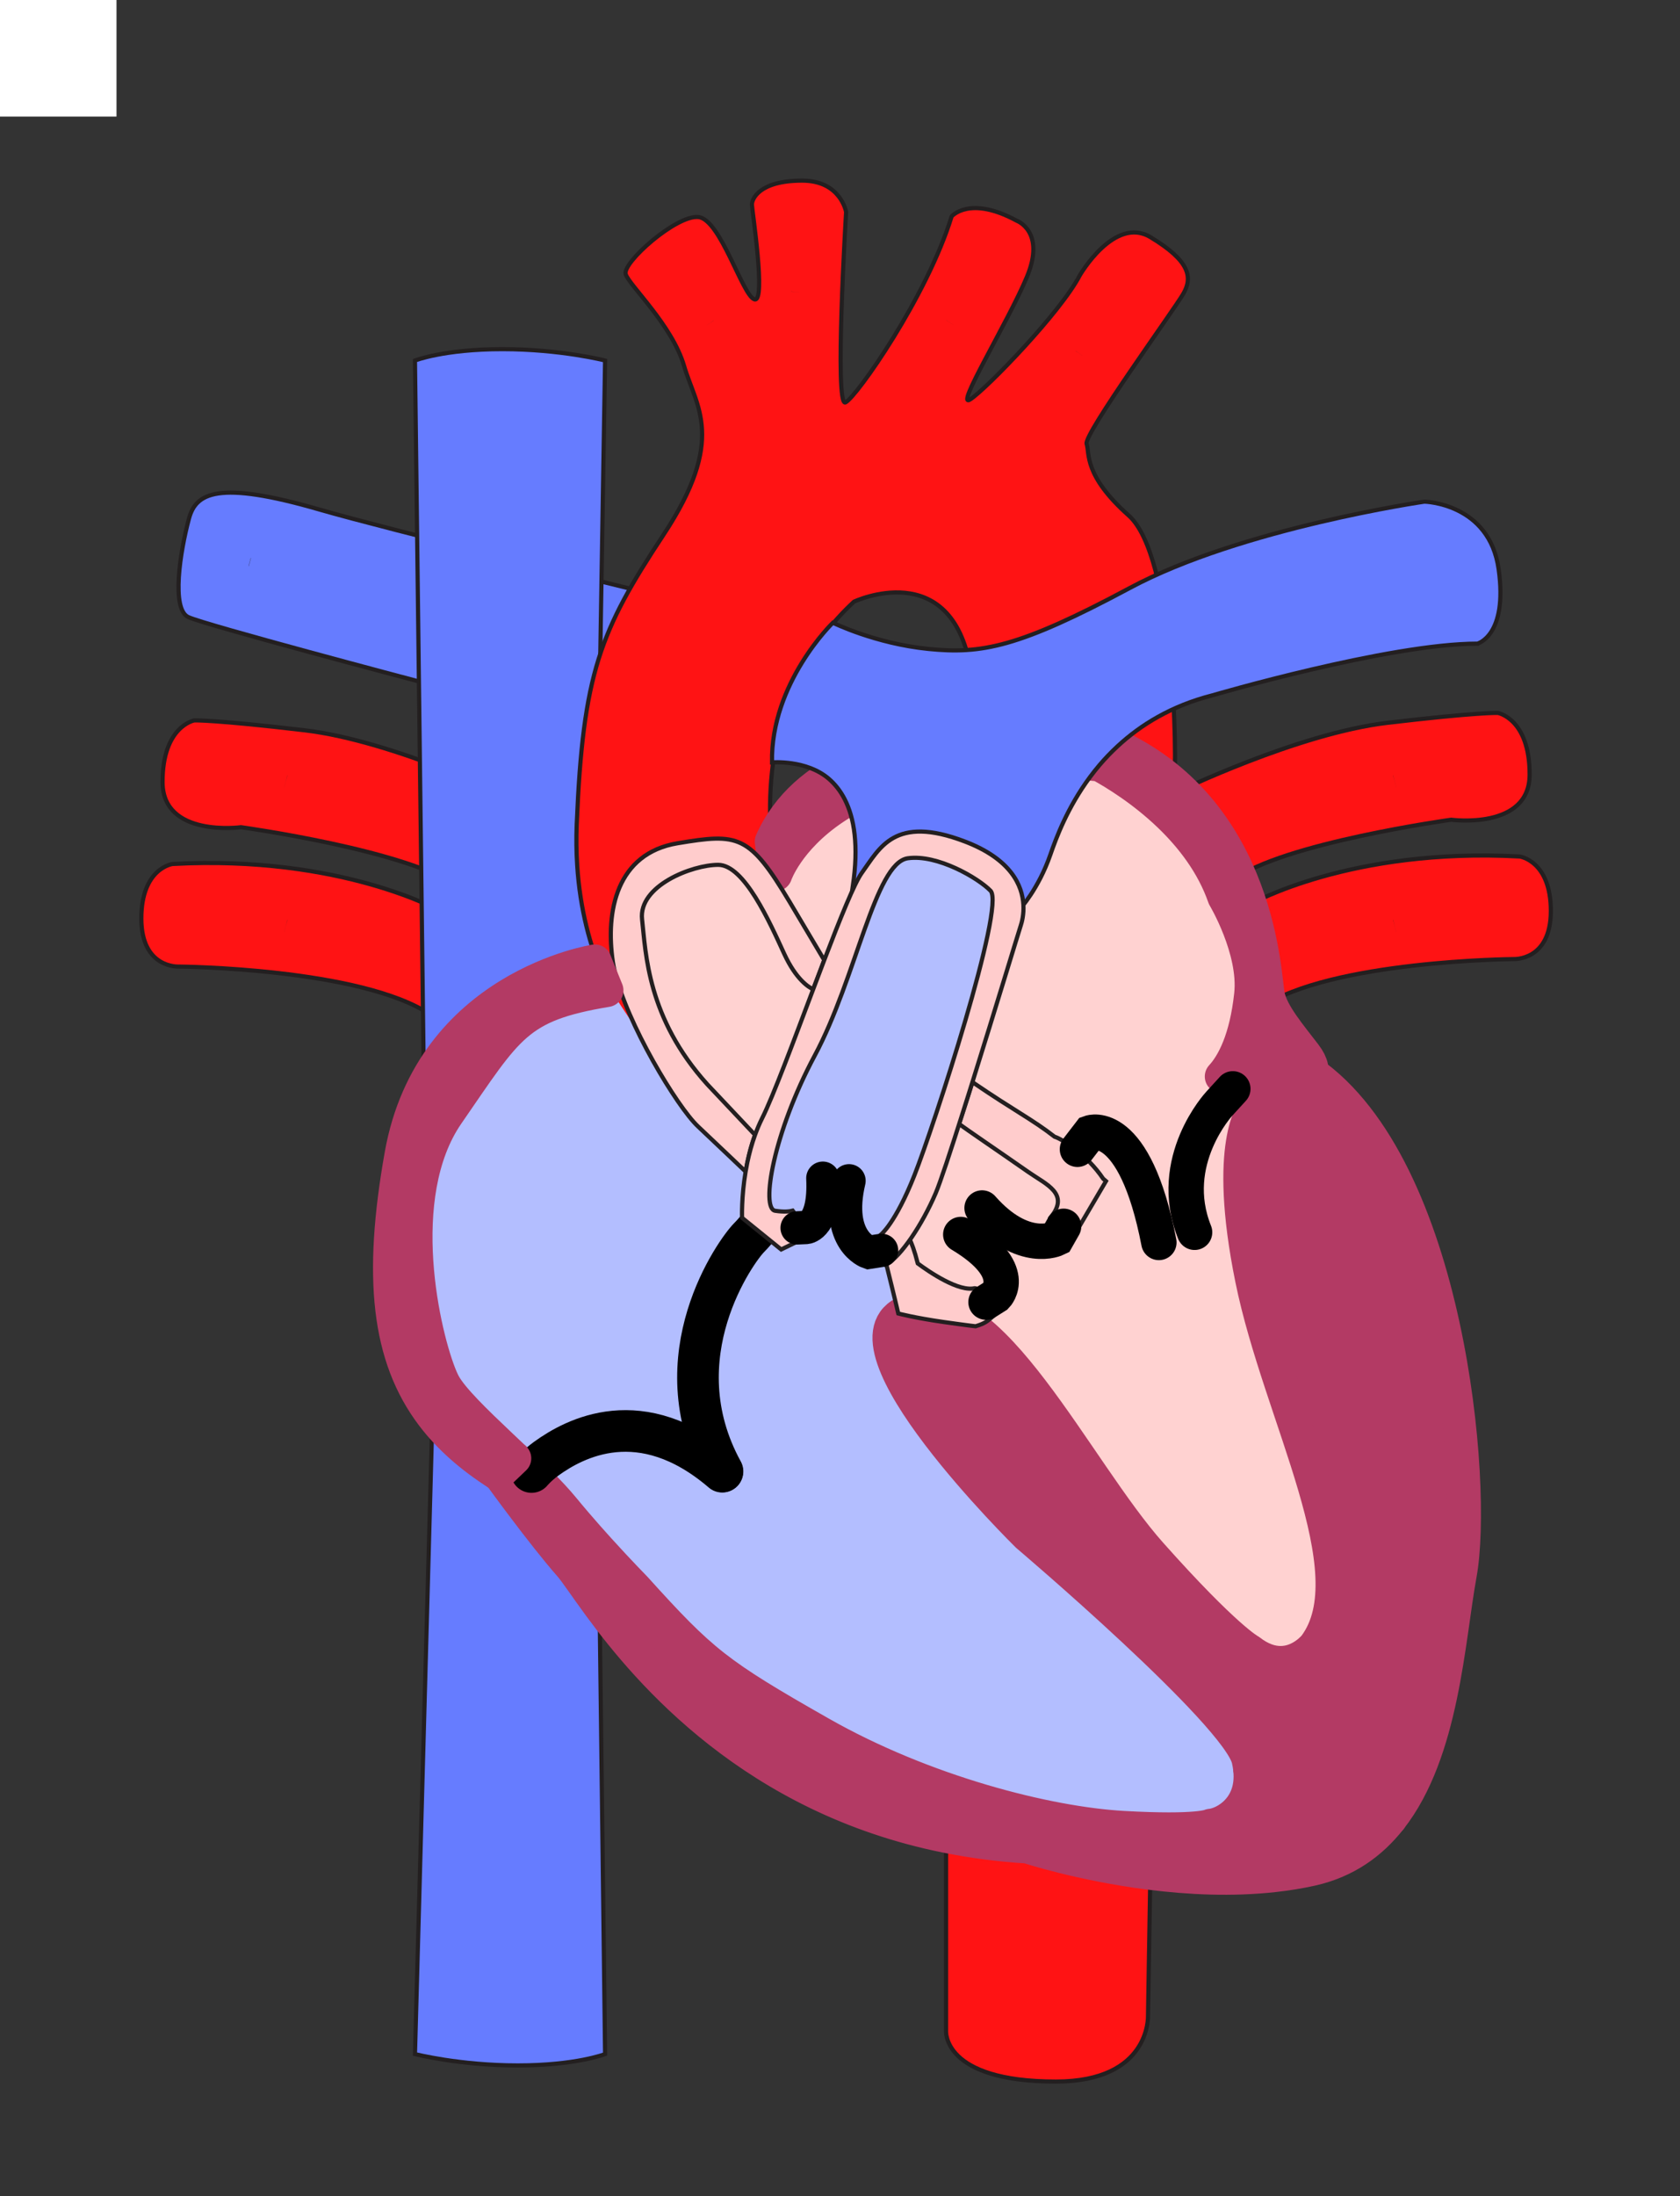 <?xml version="1.0" encoding="utf-8"?>
<!DOCTYPE svg PUBLIC "-//W3C//DTD SVG 1.1//EN" "http://www.w3.org/Graphics/SVG/1.1/DTD/svg11.dtd">
<svg version="1.1" id="Layer_1" xmlns="http://www.w3.org/2000/svg" xmlns:xlink="http://www.w3.org/1999/xlink" x="0px" y="0px" width="403.765px" height="527.501px" viewBox="0 0 403.765 527.501" enable-background="new 0 0 403.765 527.501" xml:space="preserve">
<rect x="0" y="0" width="403.765" height="527.501" fill="#333333" stroke="none"/>
<g>
	<path fill="#FF1314" stroke="#231F20" stroke-miterlimit="10" d="M106.014,218.918c0,0-23.958-13.594-64.569-11.385
		c0,0-7.477,1.02-7.477,13.084s9.006,11.554,9.006,11.554s43.839,0.34,60.491,11.555
		C103.465,243.726,111.11,220.787,106.014,218.918z"/>
	<path fill="#FF1314" stroke="#231F20" stroke-miterlimit="10" d="M123.855,192.07c0,0-29.056-14.104-50.636-16.652
		s-26.508-2.379-26.508-2.379s-7.646,1.359-7.646,14.783s18.861,10.875,18.861,10.875s40.612,5.607,52.336,14.443
		C110.263,213.14,127.594,194.109,123.855,192.07z"/>
	<path fill="#667CFF" stroke="#231F20" stroke-miterlimit="10" d="M100.087,163.526c0,0-50.681-13.388-54.824-15.3
		s-1.988-15.724,0.154-23.652c1.643-6.078,6.75-9.321,31.401-2.166c16.166,4.692,76.499,19.443,76.499,19.443
		s-5.157,23.646-6.216,26.822S100.087,163.526,100.087,163.526z"/>
	<path fill="#FF1314" stroke="#231F20" stroke-miterlimit="10" d="M300.679,217.119c0,0,23.958-13.594,64.569-11.385
		c0,0,7.477,1.02,7.477,13.084s-9.006,11.554-9.006,11.554s-43.839,0.34-60.491,11.555
		C303.228,241.927,295.582,218.988,300.679,217.119z"/>
	<path fill="#FF1314" stroke="#231F20" stroke-miterlimit="10" d="M282.837,190.271c0,0,29.056-14.104,50.636-16.652
		s26.508-2.379,26.508-2.379s7.646,1.359,7.646,14.783s-18.861,10.875-18.861,10.875s-40.612,5.607-52.336,14.443
		C296.43,211.341,279.099,192.31,282.837,190.271z"/>
	<path fill="#667CFF" stroke="#231F20" stroke-miterlimit="10" d="M120.146,354.365c-6.737-4.242-12.11-8.925-16.214-14.334
		l-4.199,153.357c0,0,10.639,2.732,24.69,2.732s21.001-2.732,21.001-2.732L144.1,385.781c-3.458-4.703-5.775-8.245-7.126-9.779
		C130.362,368.488,120.146,354.365,120.146,354.365z"/>
	<path fill="#FF1314" stroke="#231F20" stroke-miterlimit="10" d="M227.377,441.062c-0.006,0.095-0.01,0.179-0.01,0.236v46.479
		c0,0-0.957,12.216,26.4,12.216c22.773,0,22.14-15.776,22.14-15.776l0.563-34.11l0.007-0.168
		c-16.771-2.116-29.521-6.326-29.521-6.326C240.045,443.19,233.533,442.303,227.377,441.062z"/>
	<path fill="#667CFF" stroke="#231F20" stroke-miterlimit="10" d="M101.89,261.95L99.732,86.599c0,0,6.949-2.733,21.001-2.733
	s24.69,2.733,24.69,2.733l-2.388,146.153C143.036,232.751,119.168,242.775,101.89,261.95z"/>
</g>
<g id="leftauricle">
	<path id="SVGID_1_" fill="#FFD2D1" stroke="#FFD2D1" d="M261.827,275.803c0,0-1.247,4.567-7.682,1.868s-18.061-13.286-25.326-19.099s-25.119-16.815-29.894-23.458 s-12.663-16.815-13.078-20.552s1.453-8.718,1.868-11.625s8.097-11.833,18.269-14.739s30.516-12.871,57.088-6.851 c0,0,14.325,3.737,21.383,12.041s13.7,24.496,16.399,32.592s0,13.286,0.623,18.684s-1.661,11.418-3.114,13.286 s-6.021,6.435-7.474,8.511s-8.718,12.455-8.511,16.815c0.207,4.359,0.687,9.669,0.687,9.669l-4.424-0.535 C278.642,292.411,265.979,274.765,261.827,275.803z"/>
	<clipPath id="SVGID_2_">
		<use xlink:href="#SVGID_1_"  overflow="visible"/>
	</clipPath>
	<circle clip-path="url(#SVGID_2_)" fill="#FF1314" stroke="#FF1314" cx="297" cy="204" r="0">
		<animate id="animleftauriclefill" attributeName="r" from="0" to="137" begin="animarrowleftauriclerightup.end" dur="1.5s" fill="freeze"/>
		<set attributeName="cx" to="280" begin="animleftauriclefill.end" dur="0s"/>
		<set attributeName="cy" to="300" begin="animleftauriclefill.end" dur="0s"/>
		<animate id="animleftauricleunfill" attributeName="r" from="137" to="0" begin="animleftauriclefill.end" dur="0.1s" fill="freeze"/>
		<set attributeName="cx" to="297" begin="animleftauricleunfill.end" dur="0s"/>
		<set attributeName="cy" to="204" begin="animleftauricleunfill.end" dur="0s"/>
	</circle>
</g>
<g id="leftventricle">
	<path id="SVGID_3_" fill="#FFD2D1" stroke="#FFD2D1" d="M316.519,398.484c0,0,11.007-7.986,4.532-29.137s-20.719-70.357-19.855-76.401s0.432-20.719,2.158-25.251 c0,0,1.295-2.591,0.216-3.886s-7.77-5.396-7.77-5.396l-2.244,0.158c0,0-8.116,10.85-9.411,18.188s-1.079,16.187-1.079,16.187 l-3.021-0.432c0,0-13.813-23.093-18.561-21.583l-1.942,9.281l-2.806,13.813l-7.554,4.532l-5.611-0.432l-2.807,3.453l0.433,8.849 l-5.181,2.806l-3.669,3.885l1.727,9.929l37.985,50.934l31.727,23.741C303.785,401.721,309.828,404.742,316.519,398.484z"/>
	<!-- <clipPath id="SVGID_4_">
		<use xlink:href="#SVGID_3_"  overflow="visible"/>
	</clipPath>
	<circle clip-path="url(#SVGID_4_)" fill="#FF1314" stroke="#FF1314" stroke-miterlimit="10" cx="280" cy="284" r="0">
		<animate id="animleftventriclefill" attributeName="r" from="0" to="158" begin="animleftauricleunfill.begin" dur="1.5s" fill="freeze"/>
		<set attributeName="cx" to="245" begin="animleftventriclefill.end" dur="0s"/>
		<set attributeName="cy" to="300" begin="animleftventriclefill.end" dur="0s"/>
		<animate id="animleftventricleunfill" attributeName="r" from="158" to="0" begin="animleftventriclefill.end" dur="1.5s" fill="freeze"/>
		<set attributeName="cx" to="280" begin="animleftventricleunfill.end" dur="0s"/>
		<set attributeName="cy" to="284" begin="animleftventricleunfill.end" dur="0s"/>
	</circle> -->
</g>
<path fill="#FF1314" stroke="#231F20" stroke-miterlimit="10" d="M276.517,56.98c-8.681-5.237-17.021,9.196-17.021,9.196
	c-4.528,8.753-22.185,27.015-26.26,29.731s9.056-18.563,13.583-29.43s-2.415-13.432-2.415-13.432
	c-11.396-6.201-15.695-1.057-15.695-1.057c-5.886,19.167-22.791,43.315-25.508,44.673s0.151-45.729,0.151-45.729
	s-1.271-7.546-10.564-7.546c-10.451,0-12.074,4.528-12.074,5.735s3.472,23.695,0.604,22.789s-8.15-19.167-13.433-19.771
	s-18.412,11.018-17.507,13.735s11.168,12.224,14.036,22.034s10.266,17.507-4.978,40.598s-19.318,33.204-20.827,69.424
	c-0.145,3.467-0.091,6.759,0.109,9.893c0.681,10.691,3.152,19.456,6.041,26.288c3.944,9.331,8.646,15.066,10.591,17.196
	c0.575,0.63,0.916,0.955,0.916,0.955c16.673,6.353,31.538,9.649,44.689,10.446c-1.794-8.614-0.25-18.447,1.25-24.874
	c-6.062-3.874-14.622-22.648-14.622-22.648s-0.795-2.775-1.49-7.363c-2.043-13.485-3.227-42.66,19.157-63.304c0,0,23.334-11,28,16
	c0.293,1.695,0.456,3.487,0.506,5.356c14.847,3.709,25.331,12.211,30.999,17.92c3.734,2.053,10.333,6.111,16.565,12.092
	c0.323-2.021,0.598-4.058,0.813-6.109c0.912-8.702,0-56.294-10.866-65.953s-9.357-14.942-10.112-17.206s20.979-32.146,23.242-36.07
	S285.998,62.701,276.517,56.98z"/>
<path id="wallleftauricle" fill="#B33A64" stroke="#B33A64" stroke-linejoin="round" stroke-width="8" d="M264.293,183.716 c3.707,2.026,10.402,6.117,16.716,12.175c5.353,5.135,10.431,11.683,13.18,19.598c0,0,7.569,12.617,6.423,23.399 s-4.303,16.701-7.056,19.683l6.263,5.852c0,0,1.129,0.424,1.854,0.469c0,0,8.45,0.223,10.451-2.446 c2.001-2.668,5.114-4.446,1.557-9.116s-8.005-9.783-8.895-14.23c-0.867-4.333-1.844-43.617-36.224-59.828 c0,0-67.277-12.642-83.162,22.85l1.005,7.953C186.404,210.074,197.564,176.494,264.293,183.716z">
	<animate id="animwallleftauriclestretch" attributeName="stroke-width" from="8" to="0" begin="0s;animleftauriclefill.begin" dur="1s" fill="freeze"/>
	<animate id="animwallleftauriclesqueeze" attributeName="stroke-width" from="0" to="8" begin="animleftauricleunfill.begin" dur="1s" fill="freeze"/>
</path>
<path fill="#667CFF" stroke="#231F20" stroke-miterlimit="10" d="M360.183,136.751c-2.231-15.938-17.85-16.256-17.85-16.256
	s-43.987,6.374-70.762,20.718s-35.699,15.938-48.449,14.663s-22.956-6.293-22.956-6.293s-14.945,14.423-14.627,33.546
	c0,0,8.305-0.7,13.694,3.971c1.423,1.232,2.74,2.838,3.807,4.934c2.255,4.433,3.379,11.038,1.914,20.899
	c0,0,9.562-11.476,13.387-10.838s22.632,9.243,22.95,11.475c0.131,0.916,0.8,1.883,1.543,2.708c1.064,1.185,2.282,2.073,2.282,2.073
	s4.463-4.781,7.331-13.068c1.375-3.975,4.084-11.324,9.545-18.669c0.719-0.968,1.482-1.936,2.301-2.896
	c1.289-1.512,2.713-3.001,4.269-4.444c5.587-5.185,12.971-9.733,22.772-12.241c0,0,42.394-12.431,63.749-12.431
	C355.083,154.601,362.414,152.688,360.183,136.751z"/>
<g id="rightauricle">
	<path id="SVGID_5_" fill="#B3BEFF" stroke="#B3BEFF" d="M138.734,365.392c1.105-3.289,7.47-10.453,13.528-10.785c6.397-0.35,16.688-6.856,16.461-7.148 c0.217-0.271,7.543-5.701,6.545-11.264c-0.998-5.561,0.428-21.961,6.418-30.232c0,0,3.526-3.443,5.788-5.352 c-4.335-5.206-8.84-9.17-8.84-9.17s0.232-3.67,0.448-5.402c0.203-1.623,0.614-4.621,0.614-4.621s-6.402-6.098-11.739-11.129 c-2.917-2.751-8.2-10.649-12.691-19.237c-1.945-2.13-9.203-13.421-9.203-13.421c-21.679,3.585-23.729,8.706-38.238,29.702 c-13.645,19.744-5.704,53.673-1.585,63.328c0.262,0.613,0.508,1.135,0.732,1.541c1.951,3.547,7.54,8.936,13.537,14.612 C120.688,346.838,124.475,350.642,138.734,365.392z"/>
	<clipPath id="SVGID_6_">
		<use xlink:href="#SVGID_5_"  overflow="visible"/>
	</clipPath>
	<circle clip-path="url(#SVGID_6_)" fill="#667CFF" stroke="#667CFF" cx="90" cy="280" r="0">
		<animate id="animrightauriclefill" attributeName="r" from="0" to="120" begin="animarrowrightauricleinup.end" dur="1.5s" fill="freeze"/>
		<set attributeName="cx" to="170" begin="animrightauriclefill.end" dur="0s"/>
		<set attributeName="cy" to="345" begin="animrightauriclefill.end" dur="0s"/>
		<animate id="animrightauricleunfill" attributeName="r" from="120" to="0" begin="animrightauriclefill.end" dur="1.5s" fill="freeze"/>
		<set attributeName="cx" to="90" begin="animrightauricleunfill.end" dur="0s"/>
		<set attributeName="cy" to="280" begin="animrightauricleunfill.end" dur="0s"/>
	</circle>
</g>
<g id="redout">
	<path id="SVGID_11_" fill="#FFD2D1" stroke="#FFD2D1" stroke-miterlimit="10" d="M159.659,205.835c0,0,13.629-4.991,19.389,2.88s10.751,16.125,14.398,20.349s8.063,10.367,8.063,10.367 s20.349,14.783,20.925,15.358s14.399,11.326,15.935,13.63c1.535,2.303,15.55,11.326,16.317,15.357s2.688,10.943,1.152,11.711 s-10.367,1.728-10.367,1.728s-1.536,0.769-1.92,4.032c-0.384,3.263-4.416,14.59-8.255,12.285 c-3.839-2.303-7.871-3.84-11.135-5.759s-5.572-3.241-6.703-4.534c-1.824-2.084-5.608-6.102-9.64-8.597s-8.176-6.179-12.591-6.946 c-4.415-0.769-14.452-7.76-14.452-7.76s-7.679-6.335-10.175-10.559c-2.496-4.223-19.965-30.715-19.773-42.234 S156.204,206.987,159.659,205.835z"/>
	<clipPath id="SVGID_12_">
		<use xlink:href="#SVGID_11_"  overflow="visible"/>
	</clipPath>	
	<circle clip-path="url(#SVGID_12_)" fill="#FF1314" stroke="#FF1314" cx="250" cy="305" r="0">
		<animate id="animredoutfill" attributeName="r" from="0" to="140" begin="animrightventricleunfill1.begin" dur="1.5s" fill="freeze"/>
		<set attributeName="cx" to="160" begin="animredoutfill.end" dur="0s"/>
		<set attributeName="cy" to="200" begin="animredoutfill.end" dur="0s"/>
		<animate id="animredoutunfill" attributeName="r" from="140" to="0" begin="animredoutfill.end" dur="1.5s" fill="freeze"/>
		<set attributeName="cx" to="250" begin="animredoutunfill.end" dur="0s"/>
		<set attributeName="cy" to="305" begin="animredoutunfill.end" dur="0s"/>
	</circle>
</g>
<g id="rightventricle">
	<path id="SVGID_7_" fill="#B3BEFF" stroke="#B3BEFF" d="M299.979,422.591c-2.561-10.924-53.088-53.771-53.088-53.771
	s-42.777-42.025-31.209-52.408c0.09-0.518,0.206-0.908,0.206-0.908c-0.82-3.557-2.409-9.967-2.999-12.336
	c-9.7-12.604-20.991-13.27-22.207-12.422l1.113,7.416l-3.153,1.525c-0.312,0.219-5.492-2.693-5.942-2.313
	c-2.262,1.908-5.164,2.486-5.164,2.486c-5.99,8.271-9.402,25.153-8.404,30.715s-0.19,16.611-0.407,16.883
	c0.227,0.292-17.113-2.813-23.511-2.461c-6.059,0.332-16.107,5.891-17.213,9.18c-0.062,0.185,10.619,11.578,10.591,11.736
	l-0.146,0.018c1.856,2.166,3.731,4.286,5.488,6.223c4.824,5.32,8.731,9.299,8.731,9.299c16.046,17.752,19.631,20.654,44.554,34.822
	s54.454,21.68,72.72,22.705c18.266,1.023,20.994-0.512,20.994-0.512C294.688,438.126,302.539,433.517,299.979,422.591z"/>
	<clipPath id="SVGID_8_">
		<use xlink:href="#SVGID_7_"  overflow="visible"/>
	</clipPath>	
	<circle clip-path="url(#SVGID_8_)" fill="#667CFF" stroke="#667CFF" cx="130" cy="300" r="0">
		<animate id="animrightventriclefill" attributeName="r" from="0" to="190" begin="animrightauricleunfill.begin-0.3s" dur="1.5s" fill="freeze"/>
		<set attributeName="cx" to="170" begin="animrightventriclefill.end" dur="0s"/>
		<set attributeName="cy" to="345" begin="animrightventriclefill.end" dur="0s"/>
		<animate id="animrightventricleunfill1" attributeName="cx" to="300" begin="animrightventriclefill.end" dur="1.5s" fill="freeze"/>
		<animate id="animrightventricleunfill2" attributeName="cy" to="10" begin="animrightventriclefill.end" dur="1.5s" fill="freeze"/>
		<set attributeName="cx" to="130" begin="animrightventricleunfill1.end" dur="0s"/>
		<set attributeName="cy" to="300" begin="animrightventricleunfill1.end" dur="0s"/>
		<set attributeName="r" to="0" begin="animrightventricleunfill1.end" dur="0s"/>
	</circle>
</g>
<!-- may not be needed following 3 commented -->
<!-- <path fill="#FFCCCC" stroke="#231F20" stroke-linejoin="round" stroke-miterlimit="10" d="M263.1,185.168
	c0.387-0.485,0.782-0.97,1.193-1.452C263.882,184.199,263.484,184.683,263.1,185.168z"/> -->
<!-- <path fill="#FFCCCC" stroke="#231F20" stroke-miterlimit="10" d="M233.711,259.913c-0.396,1.267-0.792,2.524-1.183,3.763
	C232.919,262.437,233.314,261.18,233.711,259.913L233.711,259.913z"/> -->
<!-- <path fill="none" d="M188.463,229.079c-3.506-7.623-9.605-21.345-15.855-21.345s-19.21,5.031-18.295,13.111
	s1.22,23.632,15.703,39.64l11.447,12.127c0.493-1.364,1.063-2.721,1.724-4.041c2.667-5.333,7.514-18.397,12.249-30.939
	C194.424,237.175,191.342,235.34,188.463,229.079z"/> -->
<path fill="#FFCCCC" stroke="#231F20" stroke-miterlimit="10" d="M265.124,283.113c-3.83-5.714-9.926-9.568-11.673-10.074
	c-5.485-4.251-9.35-6.027-19.723-13.1l-0.018-0.026c-0.396,1.267-0.792,2.524-1.183,3.763c-0.367,1.164-1.689,5.135-2.047,6.259
	c1.852,1.416,9.185,6.358,16.671,11.585c4.373,3.053,9.963,5.18,5.407,10.847l6.183,3.356l7.065-12.012L265.124,283.113z"/>

<path fill="#FFCCCC" stroke="#231F20" stroke-miterlimit="10" d="M170.016,260.485c-14.483-16.008-14.788-31.56-15.703-39.64
	s12.045-13.111,18.295-13.111s12.35,13.722,15.855,21.345c2.879,6.261,5.961,8.096,6.973,8.553c0.895-2.372,1.786-4.723,2.658-7.001
	l-8.259-13.902c-9.758-16.313-12.349-16.618-26.984-14.179s-17.38,16.313-15.551,28.51c0.104,0.696,0.25,1.428,0.425,2.184
	c2.896,12.499,14.973,32.558,20.005,37.302c4.692,4.424,10.205,9.67,11.468,10.873c0.467-2.77,1.179-5.805,2.266-8.807
	L170.016,260.485z"/>
<path id="wallseptum" fill="#B33A64" stroke="#B33A64" stroke-linejoin="round" stroke-width="8" d="M300.318,396.472c0,0-5.631-2.9-23.726-23.215
	c-18.095-20.313-38.579-65.039-58.21-58.381c-0.119,0.041-0.224,0.09-0.338,0.133c-18.699,7.104,28.846,53.811,28.846,53.811
	s50.527,42.848,53.088,53.771c0.183,0.779,0.309,1.523,0.391,2.238c4.425-4.62,6.479-16.497,7.418-25.46
	C305.611,399.373,303.09,398.627,300.318,396.472z">
	<animate id="animwallseptumstretch" attributeName="stroke-width" from="8" to="0" begin="animrightventriclefill.begin" dur="1s" fill="freeze"/>
	<animate id="animwallseptumsqueeze" attributeName="stroke-width" from="0" to="8" begin="animrightventricleunfill1.begin" dur="1s" fill="freeze"/>
</path>
<path id="wallleftventricle" fill="#B33A64" stroke="#B33A64" stroke-width="8" stroke-linejoin="round" d="M314.715,257.418c0,0-10.299,0.785-13.323,9.026 c0,0-7.218,7.975-0.561,40.75s28.337,70.328,15.192,88.082c0,0-3.176,4.085-8.236,4.093c-0.4,3.83-1.009,8.19-1.915,12.29 l28.302,25.219c12.629-16.084,13.894-43.145,16.755-58.773C354.835,356.769,348.215,280.418,314.715,257.418z">
	<animate id="animwallleftventriclestretch" attributeName="stroke-width" from="8" to="0" begin="animleftventriclefill.begin" dur="1s" fill="freeze"/>
	<animate id="animwallleftventriclesqueeze" attributeName="stroke-width" from="0" to="8" begin="animleftventricleunfill.begin" dur="1s" fill="freeze"/>
</path>
<path id="wallrightventricle" fill="#B33A64" stroke="#B33A64" stroke-width="8" stroke-linejoin="round" d="M300.369,424.83c0.605,5.283-1.386,8.858-3.863,11.021 c-1.891,1.651-4.063,2.48-5.574,2.618c0,0-2.729,1.535-20.994,0.512c-18.266-1.025-47.797-8.537-72.72-22.705 s-28.508-17.07-44.554-34.822c0,0-3.907-3.979-8.731-9.299c-1.757-1.937-3.632-4.057-5.488-6.223 c-1.021-1.193-2.038-2.396-3.022-3.598c-0.049-0.061-0.106-0.124-0.156-0.185c-2.939-3.557-7.207-7.704-11.585-11.858l-3.97,3.791 c0.147,0.094,0.286,0.19,0.435,0.283c0,0,10.217,14.123,16.828,21.637c1.351,1.534,3.668,5.076,7.126,9.779 c11.883,16.154,37.26,46,83.277,55.281c6.156,1.241,12.668,2.128,19.579,2.551c0,0,12.749,4.21,29.521,6.326 c9.198,1.161,19.604,1.686,29.785,0.545c3.001-0.336,5.982-0.81,8.907-1.463c8.278-1.848,14.393-6.27,19.005-12.143l-28.302-25.219 C304.657,417.156,302.903,422.183,300.369,424.83z">
	<animate id="animwallrightventriclestretch" attributeName="stroke-width" from="8" to="0" begin="animrightventriclefill.begin" dur="1s" fill="freeze"/>
	<animate id="animwallrightventriclesqueeze" attributeName="stroke-width" from="0" to="8" begin="animrightventricleunfill1.begin" dur="1s" fill="freeze"/>
</path>
<path fill="#FFCCCC" stroke="#231F20" stroke-miterlimit="10" d="M234.408,309.386c-3.871,1.105-11.229-3.975-13.836-5.906
		c-1.584-6.242-2.815-7.178-2.815-7.178l-5.098,5.947c0,0,0.086,0.344,0.229,0.918c0.59,2.369,2.179,8.779,2.999,12.336
		c0,0,3.996,1.061,10.874,2.039c6.428,0.913,7.71,1.028,7.71,1.028c2.34-0.726,2.752-1.165,4.298-2.492
		C238.77,316.079,234.629,309.324,234.408,309.386z"/>

<!-- all valves but blueout -->
<g id="allvalves">
	<g>
		<path fill="none" stroke="#000000" stroke-width="10" stroke-linecap="round" d="M127.741,353.58c0,0,1.306-1.588,3.539-3.205 c6.729-4.874,22.77-13.584,42.304,3.127">
			<!-- <animate id="animrightchambervalverightopen" attributeName="d" to="M127.741,353.58c0,0,1.306-1.588,3.539-3.205 c6.729-4.874,22.053-11.782,36.672,15.805" begin="animrightauriclefill.end" dur="1s" fill="freeze"/>
			<animate id="animrightchambervalverightclose" attributeName="d" to="M127.741,353.58c0,0,1.306-1.588,3.539-3.205 c6.729-4.874,22.77-13.584,42.304,3.127" begin="animrightventricleunfill1.begin" dur="0.1s" fill="freeze"/> -->
		</path>
		<path fill="none" stroke="#000000" stroke-width="10" stroke-linecap="round" d="M181.892,295.201c0,0-0.826,1.041-1.864,2.083 c-3.001,3.009-21.564,28.499-6.381,56.155">
			<!-- <animate id="animrightchambervalveleft" attributeName="d" to="M181.892,295.201c0,0-0.826,1.041-1.864,2.083 c-3.001,3.009-20.8,19.146,6.551,51.919" begin="animrightauriclefill.end" dur="1s" fill="freeze"/>
			<animate id="animrightchambervalveleftclose" attributeName="d" to="M181.892,295.201c0,0-0.826,1.041-1.864,2.083 c-3.001,3.009-21.564,28.499-6.381,56.155" begin="animrightventricleunfill1.begin" dur="0.1s" fill="freeze"/> -->
		</path>
	</g>
	<g>
		<path fill="none" stroke="#000000" stroke-width="8.5" stroke-linecap="round" d="M236.975,312.765l2.411-1.521
			c0,0,5.996-6.02-8.481-14.715">
			<!-- <animate id="animredoutrightopen" attributeName="d" to="M236.975,312.765l2.411-1.521
			c0,0,6.163-6.965-11.107-14.254" begin="animleftventricleunfill.begin" dur="1.5s" fill="freeze"/>
			<animate id="animredoutrightclose" attributeName="d" to="M236.975,312.765l2.411-1.521
			c0,0,5.996-6.02-8.481-14.715" begin="animredoutfill.end" dur="0.1s" fill="freeze"/> -->
		</path>
		<path fill="none" stroke="#000000" stroke-width="8.5" stroke-linecap="round" d="M255.622,294.556l-1.666,2.932 c0,0-7.976,3.953-17.93-7.328">
			<!-- <animate id="animredoutleftopen" attributeName="d" to="M255.622,294.556l-1.666,2.932
			c0,0-3.942,2.785-12.545-11.268" begin="animleftventricleunfill.begin" dur="1.5s" fill="freeze"/>
			<animate id="animredoutleftclose" attributeName="d" to="M255.622,294.556l-1.666,2.932 c0,0-7.976,3.953-17.93-7.328" begin="animredoutfill.end" dur="0.1s" fill="freeze"/> -->
		</path>
	</g>
	<g>
		<path fill="none" stroke="#000000" stroke-width="8.5" stroke-linecap="round" d="M296.293,261.542l-3.216,3.522
			c0,0-12.863,13.783-5.973,30.934">
			<!-- <animate id="animleftchambervalveleftopen" attributeName="d" to="M296.293,261.542l-3.216,3.522
			c0,0-12.056,8.625-0.556,31.375" begin="animleftauricleunfill.begin" dur="1.5s" fill="freeze"/>
			<animate id="animleftchambervalveleftclose" attributeName="d" to="M296.293,261.542l-3.216,3.522
			c0,0-12.863,13.783-5.973,30.934" begin="animleftventricleunfill.begin" dur="0.1s" fill="freeze"/> -->
		</path>
		<path fill="none" stroke="#000000" stroke-width="8.5" stroke-linecap="round" d="M258.949,276.06l3.041-3.951
			c0,0,10.702-3.848,16.531,26.33">
			<!-- <animate id="animleftchambervalverightopen" attributeName="d" to="M258.949,276.06l3.041-3.951
			c0,0,15.281-4.42,9.281,28.08" begin="animleftauricleunfill.begin" dur="1.5s" fill="freeze"/>
			<animate id="animleftchambervalverightclose" attributeName="d" to="M258.949,276.06l3.041-3.951
			c0,0,10.702-3.848,16.531,26.33" begin="animleftventricleunfill.begin" dur="0.1s" fill="freeze"/> -->
		</path>
	</g>
	
</g>
<path id="wallrightauricle" fill="#B33A64" stroke="#B33A64" stroke-width="8" stroke-linejoin="round" d="M122.755,349.412c-0.827-0.782-1.653-1.564-2.474-2.34 c-5.997-5.676-11.586-11.065-13.537-14.611c-0.225-0.408-0.471-0.93-0.732-1.541c-4.119-9.656-12.06-43.585,1.585-63.328 c14.51-20.997,16.56-26.118,38.238-29.703l-1.145-2.822l-0.372-0.917l-1.335-3.289c0,0-39.365,6.01-46.577,46.577 c-5.216,29.339-3.196,48.458,7.525,62.594c4.014,5.29,9.25,9.883,15.779,14.051l3.97-3.791c-0.023-0.023-0.048-0.045-0.071-0.068 C123.325,349.953,123.041,349.682,122.755,349.412z">
	<!-- <animate id="animwallrightauriclestretch" attributeName="stroke-width" from="8" to="0" begin="0s;animblueoutunfill.end" dur="1s" fill="freeze"/>
	<animate id="animwallrightauriclesqueeze" attributeName="stroke-width" from="0" to="8" begin="animrightauriclefill.end" dur="1s" fill="freeze"/> -->
</path>
<g id="blueout">
	<path id="SVGID_9_" fill="#B3BEFF" stroke="#B3BEFF" d="M219.772,282.291c4.573-11.566,21.907-64.625,18.293-68.329c-2.988-3.063-12.821-8.821-19.907-7.802 c-7.885,1.134-12.375,28.785-22.328,47.347c-9.953,18.561-13.037,36.786-9.54,37.323c2.235,0.344,3.572,0.15,4.253-0.034 c0.396,0.44,0.725,2.009,0.947,3.763l10.045-3.437c0,0,3.637,5.289,8.596,8.265c0.882,0.529,1.611,0.787,2.244,0.849l-0.682-3.658 C211.693,296.577,215.199,293.859,219.772,282.291z"/>
	<!-- <clipPath id="SVGID_10_">
		<use xlink:href="#SVGID_9_"  overflow="visible"/>
	</clipPath>	
	<circle clip-path="url(#SVGID_10_)" fill="#667CFF" stroke="#667CFF" cx="198" cy="300" r="0">
		<animate id="animblueoutfill" attributeName="r" from="0" to="100" begin="animrightventricleunfill1.begin" dur="1.5s" fill="freeze"/>
		<set attributeName="cx" to="230" begin="animblueoutfill.end" dur="0s"/>
		<set attributeName="cy" to="200" begin="animblueoutfill.end" dur="0s"/>
		<animate id="animblueoutunfill" attributeName="r" from="100" to="0" begin="animblueoutfill.end" dur="1.5s" fill="freeze"/>
		<set attributeName="cx" to="198" begin="animblueoutunfill.end" dur="0s"/>
		<set attributeName="cy" to="300" begin="animblueoutunfill.end" dur="0s"/>
	</circle> -->
</g>
<path fill="#FFCCCC" stroke="#231F20" stroke-miterlimit="10" d="M245.96,217.344c-0.246-4.539-2.852-10.941-14.082-15.219
	c-16.948-6.456-20.444,1.614-24.749,7.532c-1.768,2.43-5.215,10.989-9.035,20.974c-0.872,2.278-1.764,4.629-2.658,7.001
	c-4.735,12.542-9.582,25.606-12.249,30.939c-0.66,1.32-1.23,2.677-1.724,4.041c-0.811,2.238-1.411,4.494-1.858,6.646
	c-0.153,0.733-0.288,1.456-0.407,2.161c-1.049,6.229-0.853,11.094-0.853,11.094l2.645,2.141l6.754,5.467l0.898-0.434l3.153-1.525
	l-0.009-0.096c-0.043-1.064-0.146-2.328-0.296-3.508c-0.223-1.754-0.551-3.322-0.947-3.763c-0.681,0.185-2.018,0.378-4.253,0.034
	c-3.497-0.537-0.413-18.762,9.54-37.323c9.953-18.562,14.443-46.213,22.328-47.347c7.086-1.019,16.919,4.739,19.907,7.802
	c3.614,3.704-13.72,56.762-18.293,68.329c-4.573,11.568-8.079,14.286-8.079,14.286l0.682,3.658l0.646,3.476
	c3.532-1.906,8.634-9.584,11.862-17.115c1.076-2.512,3.619-10.23,6.559-19.489c0.357-1.124,0.719-2.267,1.086-3.431
	c0.391-1.238,0.786-2.496,1.183-3.763c5.374-17.142,11.146-36.201,11.618-37.612C245.602,221.484,246.086,219.655,245.96,217.344z"
	/>

<g id="valveblueout">
	<path fill="none" stroke="#000000" stroke-width="8" stroke-linecap="round" d="M191.576,294.941l2.205-0.098
		c0,0,4.521-0.387,3.976-11.84">
		<animate id="animblueoutrightopen" attributeName="d" to="M191.576,294.941l2.205-0.098 c0,0,4.642-1.963-0.023-14.627" begin="animrightventriclefill.end" dur="1.5" fill="freeze"/>
		<animate id="animblueoutrightclose" attributeName="d" to="M191.576,294.941l2.205-0.098 c0,0,4.521-0.387,3.976-11.84" begin="animblueoutfill.end" dur="0.1" fill="freeze"/>
	</path>
	<path fill="none" stroke="#000000" stroke-width="8" stroke-linecap="round" d="M211.875,300.333l-3.09,0.484 c0,0-8.13-2.77-4.735-17.191">
		<animate id="animblueoutleftopen" attributeName="d" to="M211.875,300.333l-3.09,0.484 c0,0-11.402-2.233,4.598-19.899" begin="animrightventriclefill.end" dur="1.5s" fill="freeze"/>
		<animate id="animblueoutleftclose" attributeName="d" to="M211.875,300.333l-3.09,0.484 c0,0-8.13-2.77-4.735-17.191" begin="animblueoutfill.end" dur="0.1s" fill="freeze"/>
	</path>
</g>
<g id="allarrows">
	<!-- taking blood into the heart following arrows-->
	<g>
		<path id="arrowrightauricleinup" fill="none" stroke="#231F20" stroke-width="2" stroke-dasharray="100" stroke-dashoffset="100" d="M119,140L119,240">
			<!-- <animate id="animarrowrightauricleinup" attributeType="XML" attributeName="stroke-dashoffset" from="100" to="0" dur="1.5s" begin="0s;animarrowblueoutleft.end"/> -->
		</path>
		<polygon transform="translate(-119,-230)" fill="#231F20" points="119,235 115,225 119,228 123,225">
		<!-- 	<animateMotion dur="1.5s" begin="0s;animarrowblueoutleft.end">
				<mpath xlink:href="#arrowrightauricleinup"/>
			</animateMotion> -->
		</polygon>
	</g>
	<g>
		<path id="arrowrightauricleindown" fill="none" stroke="#231F20" stroke-width="2" stroke-dasharray="56" stroke-dashoffset="56" d="M119,456L119,400">
			<!-- <animate attributeType="XML" attributeName="stroke-dashoffset" from="56" to="0" dur="1.5s" begin="0s;animarrowblueoutleft.end"/> -->
		</path>
		<polygon transform="translate(-119,-395)" fill="#231F20" points="119,393 123,403 119,401 115,403">
			<!-- <animateMotion dur="1.5s" begin="0s;animarrowblueoutleft.end">
				<mpath xlink:href="#arrowrightauricleindown"/>
			</animateMotion>` -->
		</polygon>
	</g>
	<g>
		<path id="arrowleftauriclerightup" fill="none" stroke="#231F20" stroke-width="3" stroke-dasharray="22" stroke-dashoffset="22" d="M46.94,185.617c0,0,6.687-1.911,21.738,2.096">
			<animate id="animarrowleftauriclerightup" attributeType="XML" attributeName="stroke-dashoffset" from="22" to="0" dur="1.5s" begin="0s;animleftauricleunfill.end"/>
		</path>
		<polygon transform="translate(-70,-188)" fill="#231F20" points="75,189 64,190 68,187 67,183">
			<animateMotion dur="1.5s" begin="0s;animleftauricleunfill.end">
				<mpath xlink:href="#arrowleftauriclerightup"/>
			</animateMotion>
		</polygon>
	</g>
	<g>
		<path id="arrowleftauriclerightdown" fill="none" stroke="#231F20" stroke-width="3" stroke-dasharray="22" stroke-dashoffset="22" d="M46.94,220.317c0,0,6.687-1.911,21.738,2.096">
			<animate attributeType="XML" attributeName="stroke-dashoffset" from="22" to="0" dur="1.5s" begin="0s;animleftauricleunfill.end"/>
		</path>
		<polygon transform="translate(-75,-224)" fill="#231F20" points="75.443,224.448 64.752,225.542 68.163,222.308 67.044,217.743">
			<animateMotion dur="1.5s" begin="0s;animleftauricleunfill.end">
				<mpath xlink:href="#arrowleftauriclerightdown"/>
			</animateMotion>
		</polygon>
	</g>
	<g>
		<path id="arrowleftauricleleftup" fill="none" stroke="#231F20" stroke-width="3" stroke-dasharray="22" stroke-dashoffset="22" d="M356.942,185.617c0,0-6.687-1.911-21.738,2.096">
			<animate attributeType="XML" attributeName="stroke-dashoffset" from="22" to="0" dur="1.5s" begin="0s;animleftauricleunfill.end"/>
		</path>
		<polygon transform="translate(-330,-189)" fill="#231F20" points="328.439,189.748 336.838,183.042 335.72,187.608 339.131,190.842">
			<animateMotion dur="1.5s" begin="0s;animleftauricleunfill.end">
				<mpath xlink:href="#arrowleftauricleleftup"/>
			</animateMotion>
		</polygon>
	</g>
	<g>
		<path id="arrowleftauricleleftdown" fill="none" stroke="#231F20" stroke-width="3" stroke-dasharray="22" stroke-dashoffset="22" d="M356.942,220.317c0,0-6.687-1.911-21.738,2.096">
			<animate attributeType="XML" attributeName="stroke-dashoffset" from="22" to="0" dur="1.5s" begin="0s;animleftauricleunfill.end"/>
		</path>
		<polygon transform="translate(-330,-224)" fill="#231F20" points="328.439,224.448 336.838,217.742 335.72,222.308 339.131,225.542">
			<animateMotion dur="1.5s" begin="0s;animleftauricleunfill.end">
				<mpath xlink:href="#arrowleftauricleleftdown"/>
			</animateMotion>
		</polygon>
	</g>

	<!-- taking blood out of the heart following arrows-->
	<g>
		<path id="arrowblueoutleft" fill="none" stroke="#231F20" stroke-width="2" stroke-dasharray="64" stroke-dashoffset="64" d="M276,154c0,0,14-12,61-14">
			<animate id="animarrowblueoutleft" attributeType="XML" attributeName="stroke-dashoffset" from="64" to="0" dur="1.5s" begin="animblueoutunfill.end"/>
		</path>
		<polygon transform="translate(-342,-140)" fill="#231F20" points="345,140 336,144 338,140 335,136">
			<animateMotion dur="1.5s" begin="animblueoutunfill.end">
				<mpath xlink:href="#arrowblueoutleft"/>
			</animateMotion>
		</polygon>
	</g>
	<g>
		<path id="arrowblueoutright" fill="none" stroke="#231F20" stroke-width="2" stroke-dasharray="31" stroke-dashoffset="31" d="M90,143L60,135">
			<animate attributeType="XML" attributeName="stroke-dashoffset" from="31" to="0" dur="1.5s" begin="animblueoutunfill.end"/>
		</path>
		<polygon transform="translate(-60,-135)" fill="#231F20" points="53.214,133.432 63.881,132.122 60.536,135.424 61.747,139.966">
			<animateMotion dur="1.5s" begin="animblueoutunfill.end">
				<mpath xlink:href="#arrowblueoutright"/>
			</animateMotion>
		</polygon>
	</g>
	<g>
		<path id="arrowredoutdown" fill="none" stroke="#231F20" stroke-width="2" stroke-dasharray="22" stroke-dashoffset="22" d="M250,454L250,476">
			<animate attributeType="XML" attributeName="stroke-dashoffset" from="22" to="0" dur="1.5s" begin="animblueoutunfill.end"/>
		</path>
		<polygon transform="translate(-250,-480)" fill="#231F20" points="250,483 246,473 250,476 254,473">
			<animateMotion dur="1.5s" begin="animblueoutunfill.end">
				<mpath xlink:href="#arrowredoutdown"/>
			</animateMotion>
		</polygon>
	</g>
	<g>
		<path id="arrowredoutup1" fill="none" stroke="#231F20" stroke-width="2" stroke-dasharray="22" stroke-dashoffset="22" d="M180.371,97.141c0,0-0.589-6.929-9.679-19.577">
			<animate attributeType="XML" attributeName="stroke-dashoffset" from="22" to="0" dur="1.5s" begin="animblueoutunfill.end"/>
		</path>
		<polygon transform="translate(-170,-77)" fill="#231F20" points="166.389,71.962 175.641,77.433 170.975,78.009 169.162,82.346">
			<animateMotion dur="1.5s" begin="animblueoutunfill.end">
				<mpath xlink:href="#arrowredoutup1"/>
			</animateMotion>
		</polygon>
	</g>
	<g>
		<path id="arrowredoutup2" fill="none" stroke="#231F20" stroke-width="2" stroke-dasharray="22" stroke-dashoffset="22" d="M192.195,91.958c0,0-2.876-6.332-1.137-21.809">
			<animate attributeType="XML" attributeName="stroke-dashoffset" from="22" to="0" dur="1.5s" begin="animblueoutunfill.end"/>
		</path>
		<polygon transform="translate(-192,-66)" fill="#231F20" points="192.072,63.158 194.734,73.571 191.031,70.675 186.681,72.456">
			<animateMotion dur="1.5s" begin="animblueoutunfill.end">
				<mpath xlink:href="#arrowredoutup2"/>
			</animateMotion>
		</polygon>
	</g>
	<g>
		<path id="arrowredoutup3" fill="none" stroke="#231F20" stroke-width="2" stroke-dasharray="22" stroke-dashoffset="22" d="M219.196,97.335c0,0,0.392-6.943,9.117-19.844">
			<animate attributeType="XML" attributeName="stroke-dashoffset" from="22" to="0" dur="1.5s" begin="animblueoutunfill.end"/>
		</path>
		<polygon transform="translate(-228,-78)" fill="#231F20" points="232.456,71.769 229.98,82.227 228.045,77.943 223.365,77.501">
			<animateMotion dur="1.5s" begin="animblueoutunfill.end">
				<mpath xlink:href="#arrowredoutup3"/>
			</animateMotion>
		</polygon>
	</g>
	<g>
		<path id="arrowredoutup4" fill="none" stroke="#231F20" stroke-width="2" stroke-dasharray="22" stroke-dashoffset="22" d="M249.667,104.452c0,0,0.589-6.929,9.679-19.577">
			<animate attributeType="XML" attributeName="stroke-dashoffset" from="22" to="0" dur="1.5s" begin="animblueoutunfill.end"/>
		</path>
		<polygon transform="translate(-259,-85)" fill="#231F20" points="263.649,79.273 260.877,89.657 259.064,85.319 254.398,84.744">
			<animateMotion dur="1.5s" begin="animblueoutunfill.end">
				<mpath xlink:href="#arrowredoutup4"/>
			</animateMotion>
		</polygon>
	</g>	
</g>
<!-- cover up rect do not remove -->
<rect x="-2" y="-2" width="30" height="30" fill="#ffffff"/>
</svg>
